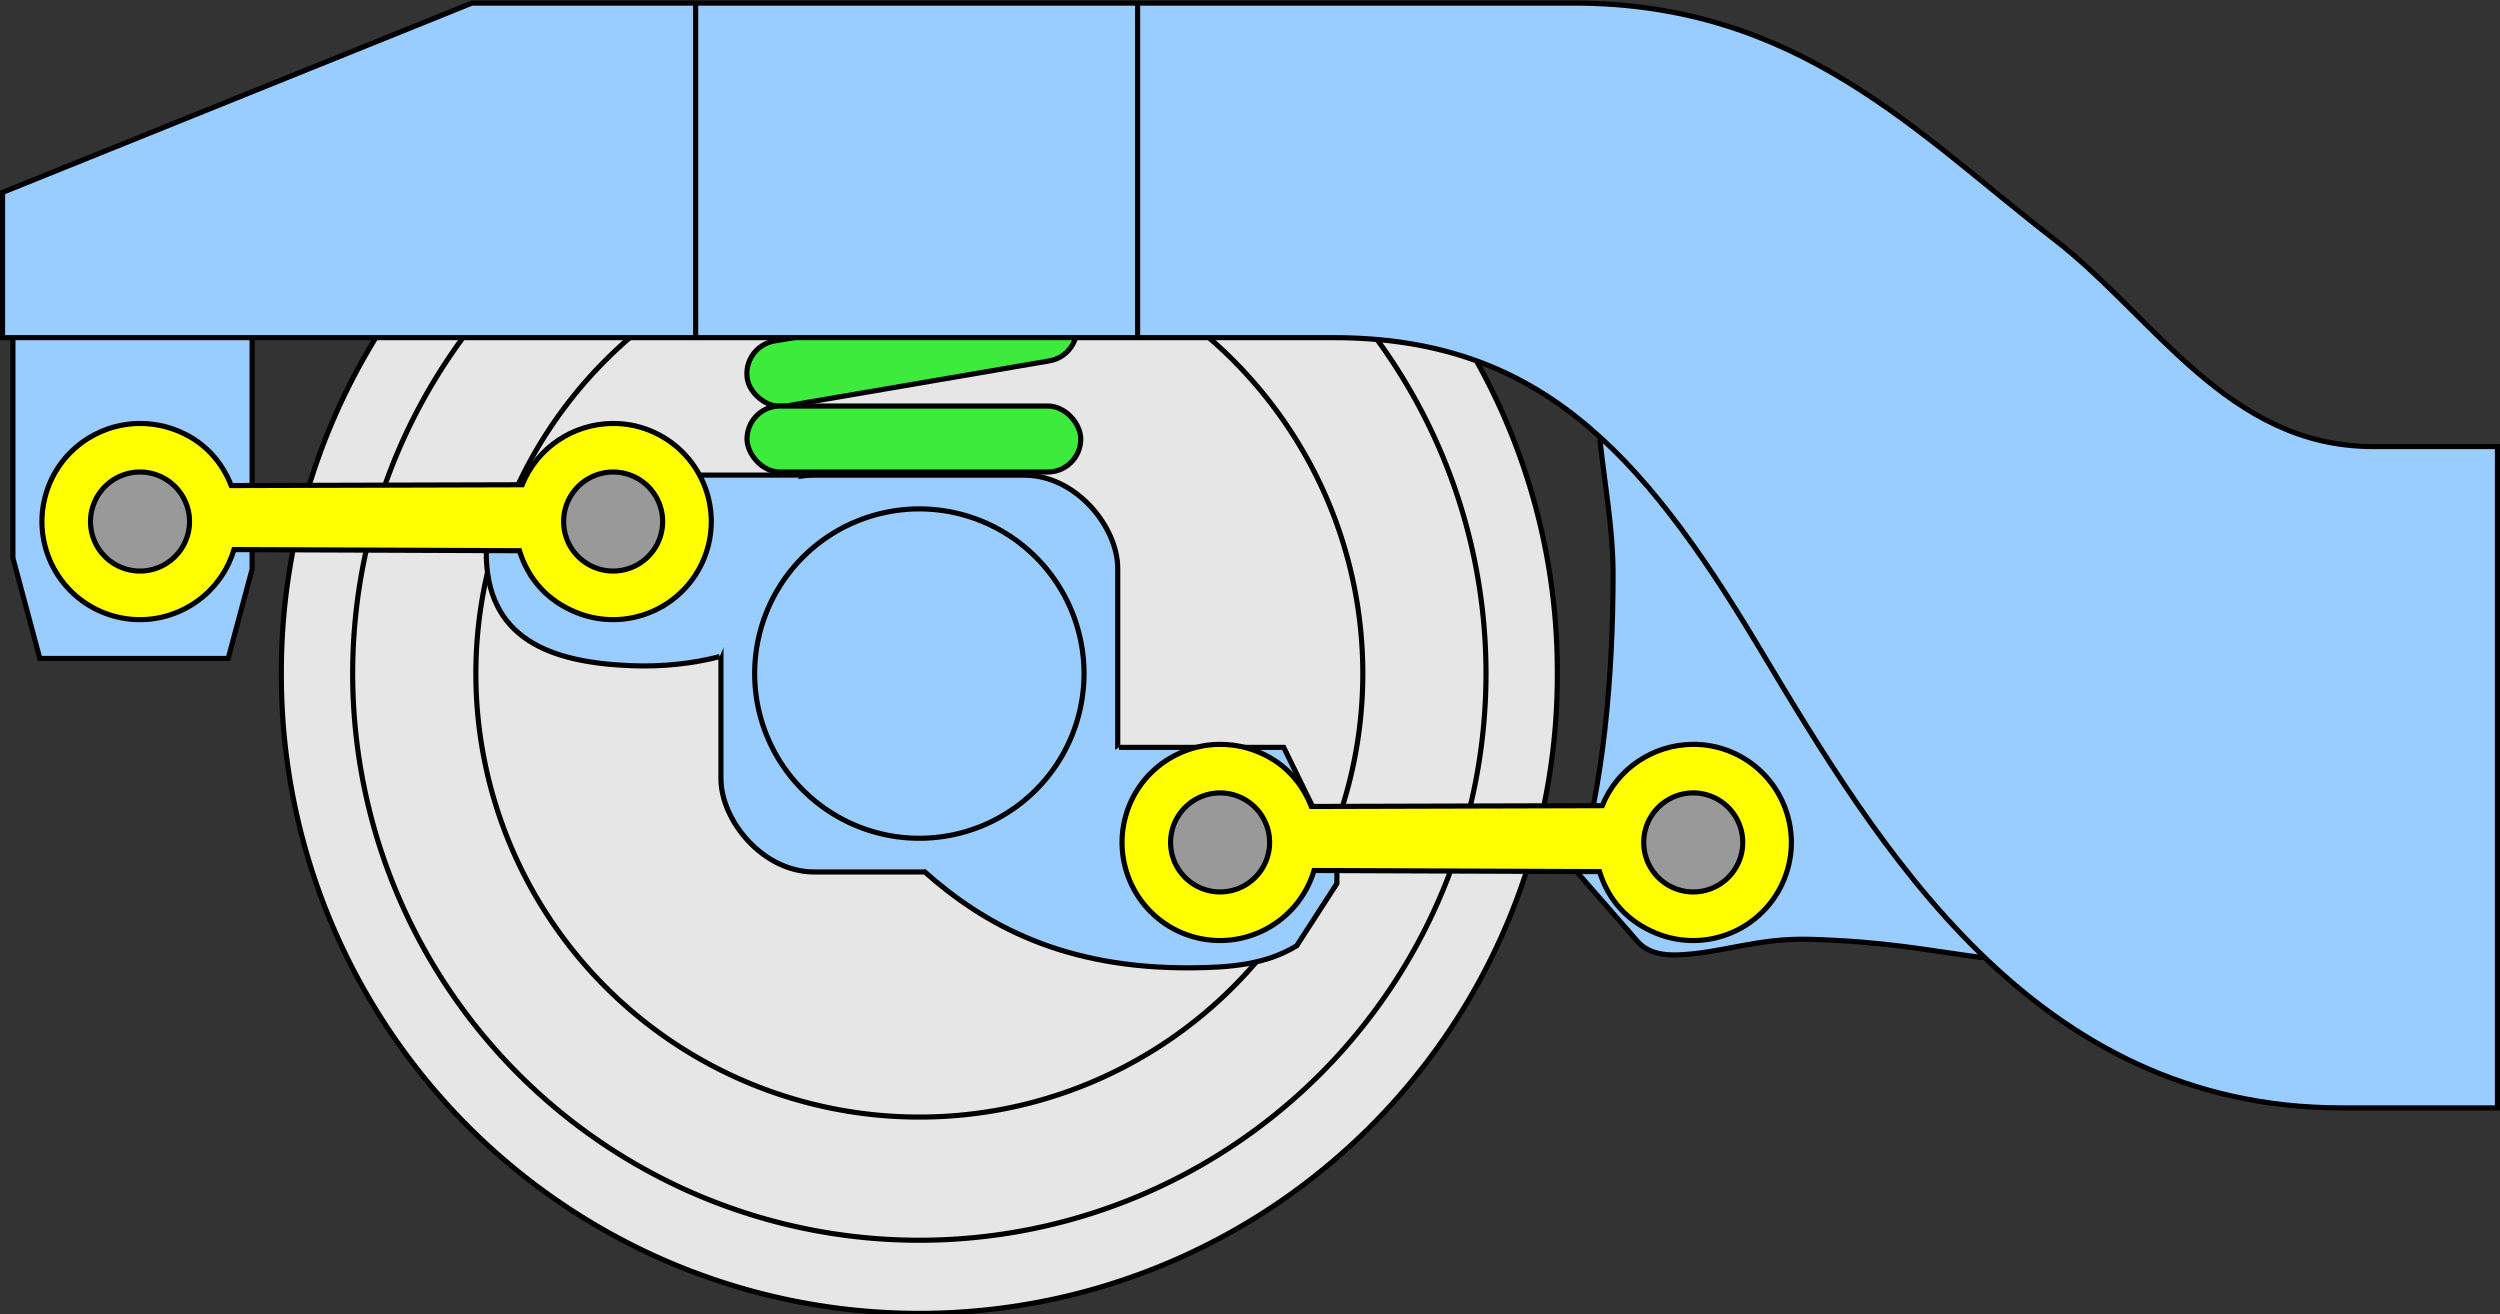 <?xml version="1.0" encoding="UTF-8" standalone="no"?>
<!-- Created with Inkscape (http://www.inkscape.org/) -->
<svg
   xmlns:dc="http://purl.org/dc/elements/1.1/"
   xmlns:cc="http://creativecommons.org/ns#"
   xmlns:rdf="http://www.w3.org/1999/02/22-rdf-syntax-ns#"
   xmlns:svg="http://www.w3.org/2000/svg"
   xmlns="http://www.w3.org/2000/svg"
   xmlns:sodipodi="http://sodipodi.sourceforge.net/DTD/sodipodi-0.dtd"
   xmlns:inkscape="http://www.inkscape.org/namespaces/inkscape"
   width="486.883"
   height="255.94"
   id="svg2"
   sodipodi:version="0.32"
   inkscape:version="0.46"
   sodipodi:docname="suspension_train_watt.svg"
   inkscape:output_extension="org.inkscape.output.svg.inkscape"
   version="1.0">
  <rect width="100%" height="100%" fill="#333333" stroke="none"/>
  <defs
     id="defs4">
    <inkscape:perspective
       sodipodi:type="inkscape:persp3d"
       inkscape:vp_x="0 : 526.18109 : 1"
       inkscape:vp_y="0 : 1000 : 0"
       inkscape:vp_z="744.09448 : 526.18109 : 1"
       inkscape:persp3d-origin="372.04724 : 350.78739 : 1"
       id="perspective10" />
    <inkscape:perspective
       id="perspective2447"
       inkscape:persp3d-origin="372.04724 : 350.78739 : 1"
       inkscape:vp_z="744.09448 : 526.18109 : 1"
       inkscape:vp_y="0 : 1000 : 0"
       inkscape:vp_x="0 : 526.18109 : 1"
       sodipodi:type="inkscape:persp3d" />
  </defs>
  <sodipodi:namedview
     id="base"
     pagecolor="#ffffff"
     bordercolor="#666666"
     borderopacity="1.0"
     inkscape:pageopacity="0.0"
     inkscape:pageshadow="2"
     inkscape:zoom="1.4"
     inkscape:cx="256.45409"
     inkscape:cy="158.79612"
     inkscape:document-units="px"
     inkscape:current-layer="layer1"
     showgrid="false"
     inkscape:window-width="884"
     inkscape:window-height="627"
     inkscape:window-x="132"
     inkscape:window-y="139" />
  <g
     inkscape:label="Calque 1"
     inkscape:groupmode="layer"
     id="layer1"
     transform="translate(-58.089,-770.434)">
    <path
       style="fill:#99ccff;fill-opacity:1;fill-rule:evenodd;stroke:#000000;stroke-width:1px;stroke-linecap:butt;stroke-linejoin:miter;stroke-opacity:1"
       d="M 60.609,836.19 L 60.609,879.121 L 65.847,898.67 L 102.53,898.67 L 107.192,881.272 L 107.192,835.684"
       id="path3259" />
    <path
       sodipodi:type="arc"
       style="opacity:1;fill:#e6e6e6;fill-opacity:1;fill-rule:nonzero;stroke:#000000;stroke-width:1;stroke-linecap:butt;stroke-linejoin:miter;stroke-miterlimit:4;stroke-dasharray:none;stroke-dashoffset:0;stroke-opacity:1"
       id="path3255"
       sodipodi:cx="220.21326"
       sodipodi:cy="900.83929"
       sodipodi:rx="124.24876"
       sodipodi:ry="124.24876"
       d="M 344.462,900.839 A 124.249,124.249 0 1 1 95.965,900.839 A 124.249,124.249 0 1 1 344.462,900.839 z"
       transform="translate(16.92,0.778)" />
    <path
       style="fill:#99ccff;fill-opacity:1;fill-rule:evenodd;stroke:#000000;stroke-width:1px;stroke-linecap:butt;stroke-linejoin:miter;stroke-opacity:1"
       d="M 443.962,956.903 C 455.017,958.363 368.782,847.806 369.716,856.393 C 370.649,864.979 372.241,873.559 372.241,882.151 C 372.241,902.058 370.359,923.705 365.17,940.235 L 375.777,952.357 C 377.303,954.102 378.721,956.615 384.868,956.398 C 393.356,956.097 400.284,953.058 410.627,953.367 C 425.561,953.814 432.907,955.443 443.962,956.903 z"
       id="path3261"
       sodipodi:nodetypes="ccscsssc" />
    <rect
       style="opacity:1;fill:#99ccff;fill-opacity:1;fill-rule:nonzero;stroke:#000000;stroke-width:1;stroke-linecap:butt;stroke-linejoin:miter;stroke-miterlimit:4;stroke-dasharray:none;stroke-dashoffset:0;stroke-opacity:1"
       id="rect3225"
       width="77.277"
       height="77.277"
       x="198.495"
       y="862.979"
       ry="18.183" />
    <path
       sodipodi:type="arc"
       style="opacity:1;fill:none;fill-opacity:1;fill-rule:nonzero;stroke:#000000;stroke-width:1;stroke-linecap:butt;stroke-linejoin:miter;stroke-miterlimit:4;stroke-dasharray:none;stroke-dashoffset:0;stroke-opacity:1"
       id="path2453"
       sodipodi:cx="236.12315"
       sodipodi:cy="903.61725"
       sodipodi:rx="32.072342"
       sodipodi:ry="32.072342"
       d="M 268.195,903.617 A 32.072,32.072 0 1 1 204.051,903.617 A 32.072,32.072 0 1 1 268.195,903.617 z"
       transform="translate(1.01,-2)" />
    <path
       sodipodi:type="arc"
       style="opacity:1;fill:none;fill-opacity:1;fill-rule:nonzero;stroke:#000000;stroke-width:1;stroke-linecap:butt;stroke-linejoin:miter;stroke-miterlimit:4;stroke-dasharray:none;stroke-dashoffset:0;stroke-opacity:1"
       id="path3251"
       sodipodi:cx="240.41631"
       sodipodi:cy="909.93066"
       sodipodi:rx="86.368042"
       sodipodi:ry="86.368042"
       d="M 326.784,909.931 A 86.368,86.368 0 1 1 154.048,909.931 A 86.368,86.368 0 1 1 326.784,909.931 z"
       transform="translate(-3.283,-8.313)" />
    <path
       style="fill:#99ccff;fill-opacity:1;fill-rule:evenodd;stroke:#000000;stroke-width:1px;stroke-linecap:butt;stroke-linejoin:miter;stroke-opacity:1"
       d="M 213.9,862.959 L 193.444,862.959 L 152.786,877.858 C 152.694,894.785 165.112,899.477 181.07,900.082 C 187.056,900.309 192.918,899.703 198.242,898.314"
       id="path3227"
       sodipodi:nodetypes="cccsc" />
    <path
       style="fill:#99ccff;fill-opacity:1;fill-rule:evenodd;stroke:#000000;stroke-width:1px;stroke-linecap:butt;stroke-linejoin:miter;stroke-opacity:1"
       d="M 276.024,915.992 L 308.097,915.992 L 318.451,937.205 L 318.451,942.508 L 310.622,954.63 C 304.558,958.325 297.577,958.867 290.166,958.923 C 265.427,959.109 249.9,950.725 237.891,939.983"
       id="path3229"
       sodipodi:nodetypes="cccccsc" />
    <path
       sodipodi:type="arc"
       style="opacity:1;fill:none;fill-opacity:1;fill-rule:nonzero;stroke:#000000;stroke-width:1;stroke-linecap:butt;stroke-linejoin:miter;stroke-miterlimit:4;stroke-dasharray:none;stroke-dashoffset:0;stroke-opacity:1"
       id="path3253"
       sodipodi:cx="241.17392"
       sodipodi:cy="915.23395"
       sodipodi:rx="110.35917"
       sodipodi:ry="110.35917"
       d="M 351.533,915.234 A 110.359,110.359 0 1 1 130.815,915.234 A 110.359,110.359 0 1 1 351.533,915.234 z"
       transform="translate(-4.041,-13.617)" />
    <rect
       style="opacity:1;fill:#3deb3d;fill-opacity:1;fill-rule:nonzero;stroke:#000000;stroke-width:1;stroke-linecap:butt;stroke-linejoin:miter;stroke-miterlimit:4;stroke-dasharray:none;stroke-dashoffset:0;stroke-opacity:1"
       id="rect3303"
       width="65"
       height="12.857"
       x="58.062"
       y="859.783"
       ry="6.429"
       transform="matrix(0.986,-0.169,0.169,0.986,0,0)" />
    <path
       style="fill:#99ccff;fill-opacity:1;fill-rule:evenodd;stroke:#000000;stroke-width:1px;stroke-linecap:butt;stroke-linejoin:miter;stroke-opacity:1"
       d="M 58.589,836.19 L 317.693,836.19 C 357.018,836.19 377.299,857.481 400.525,896.294 C 424,935.52 454.087,986.197 514.168,986.197 L 544.472,986.197 L 544.472,857.403 L 520.229,857.403 C 491.973,857.403 477.624,832.064 458.104,816.997 C 431.619,796.553 408.337,771.035 364.665,771.035 L 150.008,771.035 L 58.589,807.905 L 58.589,836.19 z"
       id="path3257"
       sodipodi:nodetypes="csssccsssccc" />
    <g
       id="g3313">
      <path
         sodipodi:nodetypes="ccssscccscssc"
         id="path3267"
         d="M 103.656,877.469 L 159.25,877.688 C 161.015,883.362 164.834,887.492 170.344,889.719 C 180.122,893.672 191.266,888.935 195.219,879.156 C 199.172,869.378 194.435,858.234 184.656,854.281 C 182.212,853.293 179.7,852.866 177.219,852.906 C 169.774,853.027 162.746,857.51 159.781,864.844 L 103.125,865 C 100.897,859.349 96.664,855.428 90.844,853.688 C 88.949,853.121 87.036,852.885 85.156,852.906 C 77.012,852.997 69.518,858.321 67.062,866.531 C 64.04,876.636 69.77,887.29 79.875,890.312 C 89.98,893.335 100.634,887.574 103.656,877.469 z"
         style="fill:#ffff00;fill-opacity:1;fill-rule:nonzero;stroke:#000000;stroke-width:1;stroke-linecap:butt;stroke-linejoin:miter;stroke-miterlimit:4;stroke-dasharray:none;stroke-dashoffset:0;stroke-opacity:1" />
      <path
         transform="translate(-0.357,-1.429)"
         d="M 95.357,873.434 A 9.643,9.643 0 1 1 76.071,873.434 A 9.643,9.643 0 1 1 95.357,873.434 z"
         sodipodi:ry="9.6428576"
         sodipodi:rx="9.6428576"
         sodipodi:cy="873.43359"
         sodipodi:cx="85.714287"
         id="path3263"
         style="fill:#999999;fill-opacity:1;fill-rule:nonzero;stroke:#000000;stroke-width:1;stroke-linecap:butt;stroke-linejoin:miter;stroke-miterlimit:4;stroke-dasharray:none;stroke-dashoffset:0;stroke-opacity:1"
         sodipodi:type="arc" />
      <path
         transform="translate(91.786,-1.429)"
         d="M 95.357,873.434 A 9.643,9.643 0 1 1 76.071,873.434 A 9.643,9.643 0 1 1 95.357,873.434 z"
         sodipodi:ry="9.6428576"
         sodipodi:rx="9.6428576"
         sodipodi:cy="873.43359"
         sodipodi:cx="85.714287"
         id="path3265"
         style="fill:#999999;fill-opacity:1;fill-rule:nonzero;stroke:#000000;stroke-width:1;stroke-linecap:butt;stroke-linejoin:miter;stroke-miterlimit:4;stroke-dasharray:none;stroke-dashoffset:0;stroke-opacity:1"
         sodipodi:type="arc" />
    </g>
    <path
       style="fill:none;fill-rule:evenodd;stroke:#000000;stroke-width:1px;stroke-linecap:butt;stroke-linejoin:miter;stroke-opacity:1"
       d="M 193.571,770.934 L 193.571,835.934"
       id="path3297" />
    <path
       style="fill:none;fill-rule:evenodd;stroke:#000000;stroke-width:1px;stroke-linecap:butt;stroke-linejoin:miter;stroke-opacity:1"
       d="M 279.643,770.934 L 279.643,835.934"
       id="path3299" />
    <rect
       style="opacity:1;fill:#3deb3d;fill-opacity:1;fill-rule:nonzero;stroke:#000000;stroke-width:1;stroke-linecap:butt;stroke-linejoin:miter;stroke-miterlimit:4;stroke-dasharray:none;stroke-dashoffset:0;stroke-opacity:1"
       id="rect3301"
       width="65"
       height="12.857"
       x="203.571"
       y="849.505"
       ry="6.429" />
    <g
       id="g3320"
       transform="translate(210.351,62.495)">
      <path
         sodipodi:nodetypes="ccssscccscssc"
         id="path3322"
         d="M 103.656,877.469 L 159.25,877.688 C 161.015,883.362 164.834,887.492 170.344,889.719 C 180.122,893.672 191.266,888.935 195.219,879.156 C 199.172,869.378 194.435,858.234 184.656,854.281 C 182.212,853.293 179.7,852.866 177.219,852.906 C 169.774,853.027 162.746,857.51 159.781,864.844 L 103.125,865 C 100.897,859.349 96.664,855.428 90.844,853.688 C 88.949,853.121 87.036,852.885 85.156,852.906 C 77.012,852.997 69.518,858.321 67.062,866.531 C 64.04,876.636 69.77,887.29 79.875,890.312 C 89.98,893.335 100.634,887.574 103.656,877.469 z"
         style="fill:#ffff00;fill-opacity:1;fill-rule:nonzero;stroke:#000000;stroke-width:1;stroke-linecap:butt;stroke-linejoin:miter;stroke-miterlimit:4;stroke-dasharray:none;stroke-dashoffset:0;stroke-opacity:1" />
      <path
         transform="translate(-0.357,-1.429)"
         d="M 95.357,873.434 A 9.643,9.643 0 1 1 76.071,873.434 A 9.643,9.643 0 1 1 95.357,873.434 z"
         sodipodi:ry="9.6428576"
         sodipodi:rx="9.6428576"
         sodipodi:cy="873.43359"
         sodipodi:cx="85.714287"
         id="path3324"
         style="fill:#999999;fill-opacity:1;fill-rule:nonzero;stroke:#000000;stroke-width:1;stroke-linecap:butt;stroke-linejoin:miter;stroke-miterlimit:4;stroke-dasharray:none;stroke-dashoffset:0;stroke-opacity:1"
         sodipodi:type="arc" />
      <path
         transform="translate(91.786,-1.429)"
         d="M 95.357,873.434 A 9.643,9.643 0 1 1 76.071,873.434 A 9.643,9.643 0 1 1 95.357,873.434 z"
         sodipodi:ry="9.6428576"
         sodipodi:rx="9.6428576"
         sodipodi:cy="873.43359"
         sodipodi:cx="85.714287"
         id="path3326"
         style="fill:#999999;fill-opacity:1;fill-rule:nonzero;stroke:#000000;stroke-width:1;stroke-linecap:butt;stroke-linejoin:miter;stroke-miterlimit:4;stroke-dasharray:none;stroke-dashoffset:0;stroke-opacity:1"
         sodipodi:type="arc" />
    </g>
  </g>
</svg>
